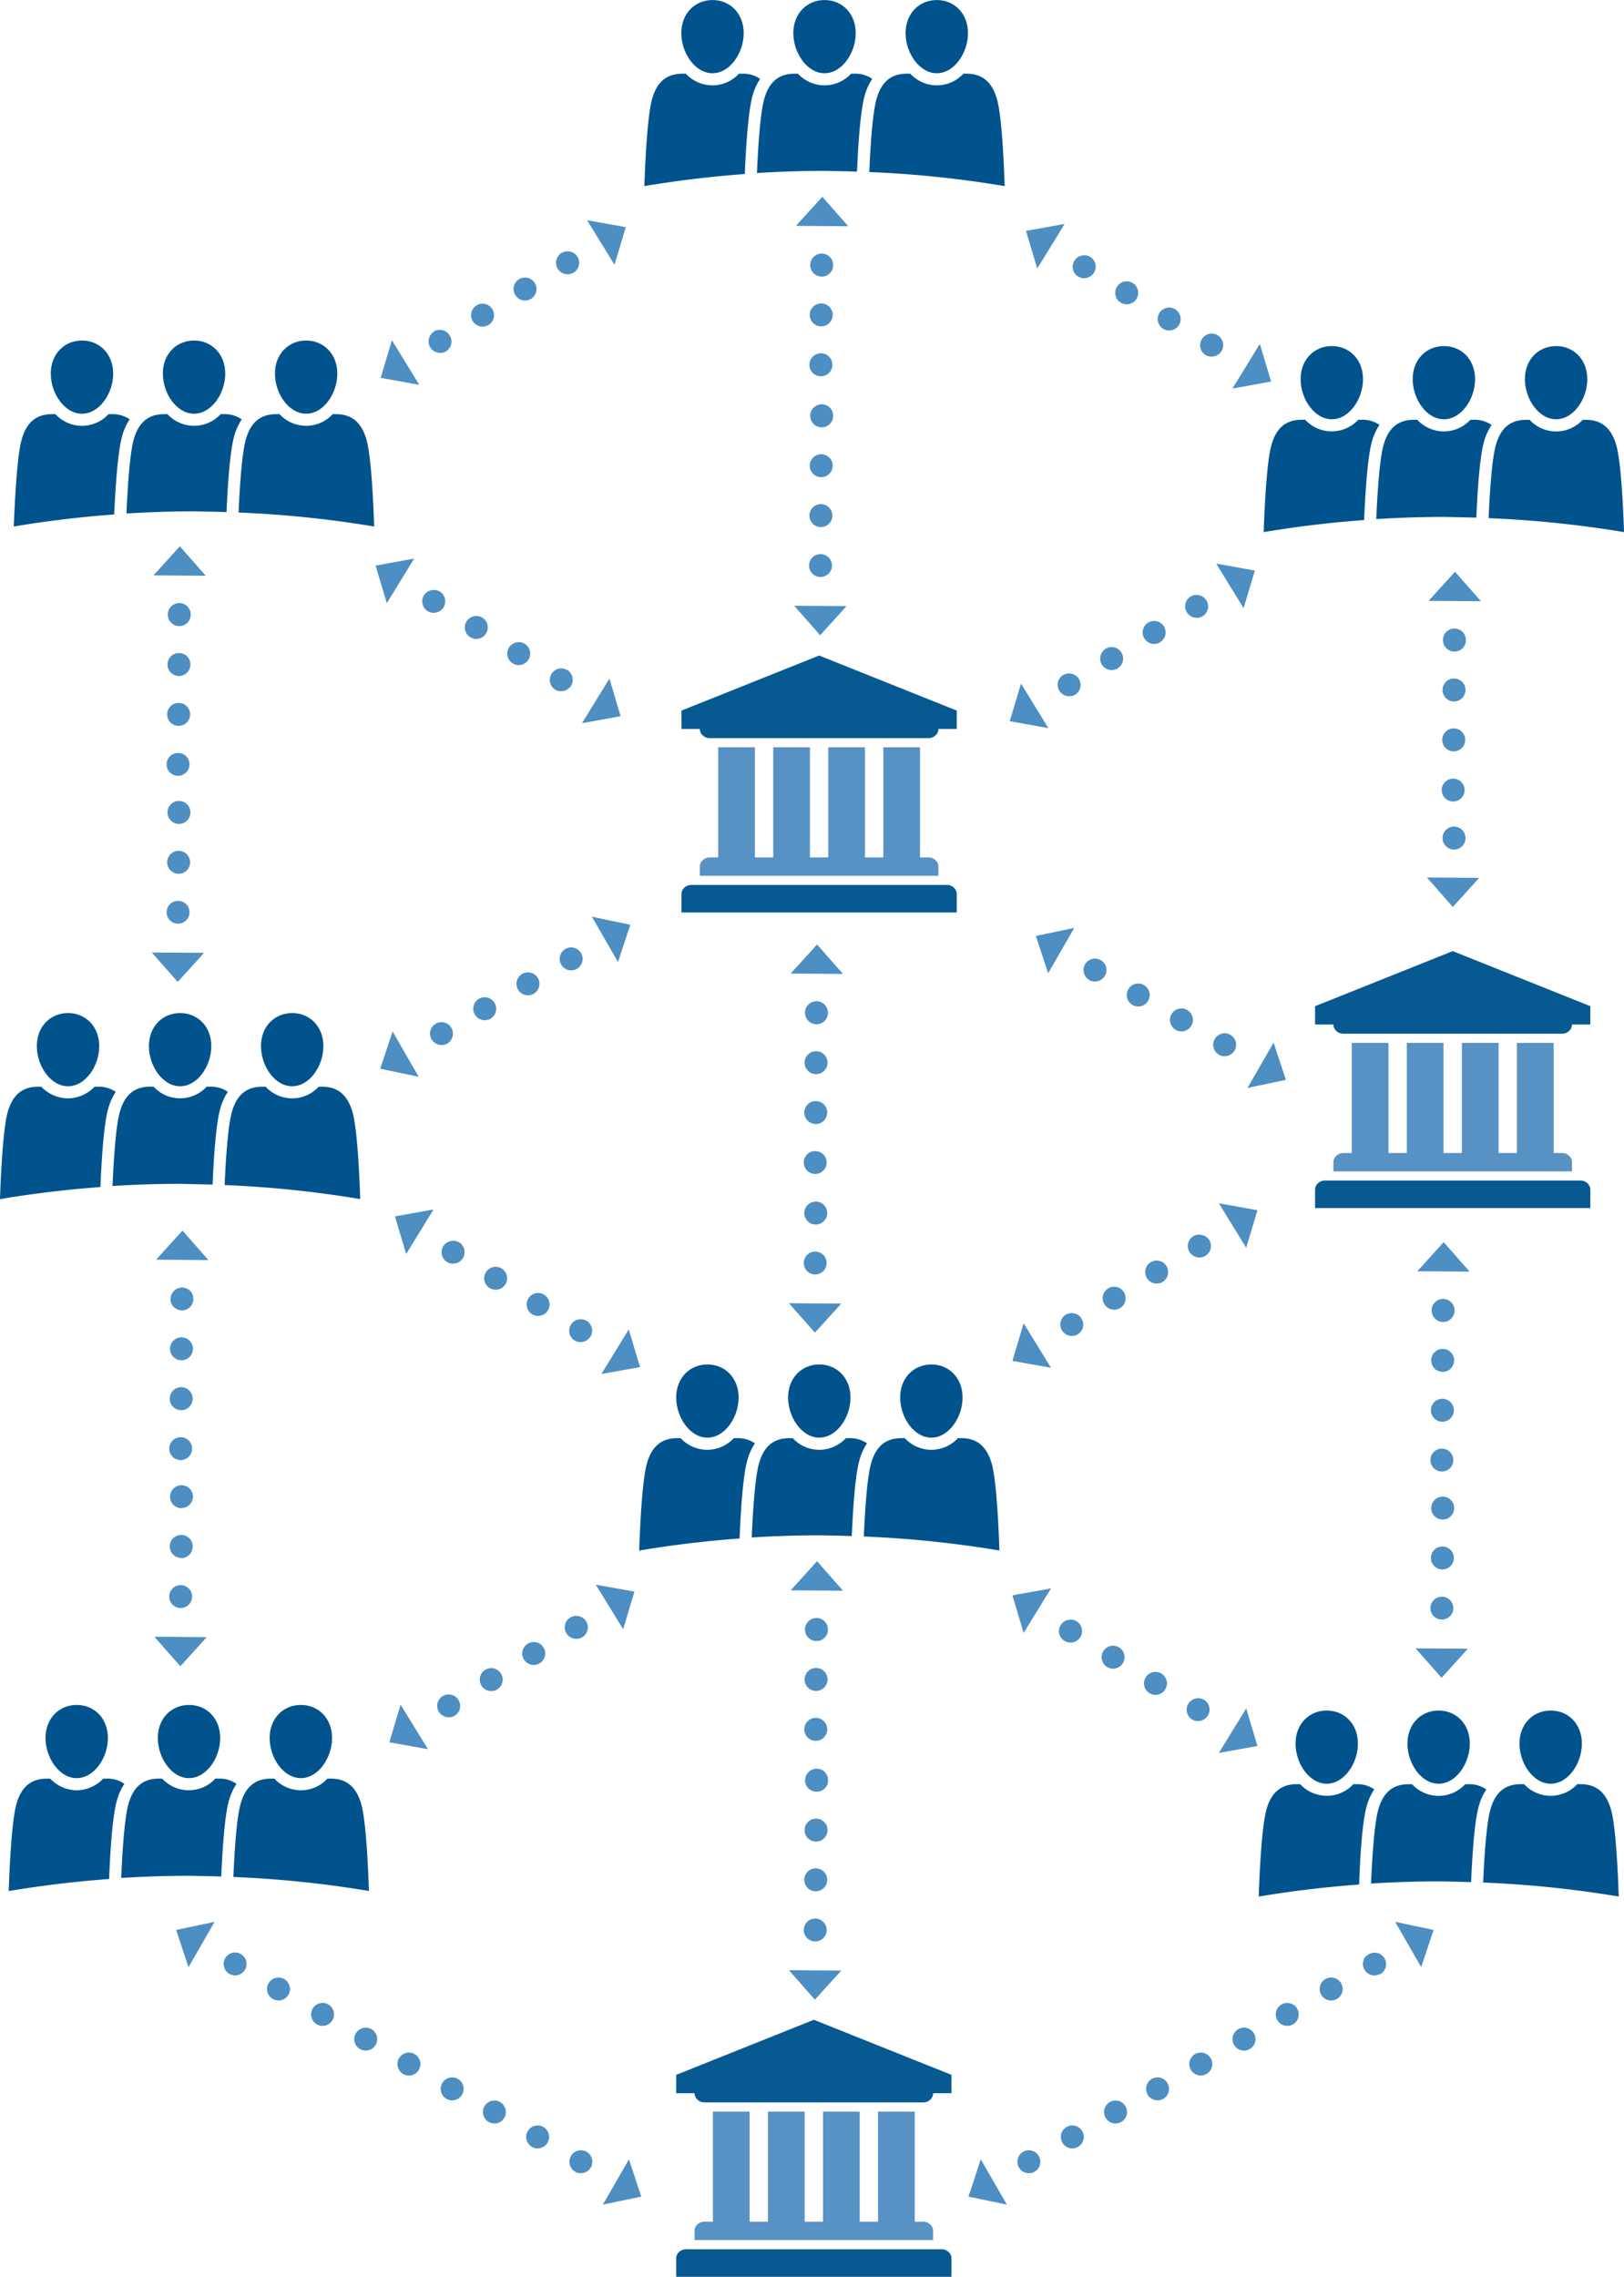 <svg id="Layer_1" data-name="Layer 1" xmlns="http://www.w3.org/2000/svg" viewBox="0 0 354 496.15"><defs><style>.cls-1{fill:#00538c;}.cls-2{fill:#4d8ec3;}.cls-3{fill:#075992;}.cls-4{fill:#5892c5;}</style></defs><title>future</title><g id="members"><path class="cls-1" d="M307,400.82c0,4.32-3,8.74-6.8,8.74s-6.8-4.42-6.8-8.74,3-7.21,6.8-7.21S307,396.5,307,400.82Z" transform="translate(-11 -20.88)"/><path class="cls-1" d="M331.39,400.82c0,4.32-3,8.74-6.8,8.74s-6.8-4.42-6.8-8.74,3-7.21,6.8-7.21S331.39,396.5,331.39,400.82Z" transform="translate(-11 -20.88)"/><path class="cls-1" d="M355.82,400.82c0,4.32-3,8.74-6.8,8.74s-6.8-4.42-6.8-8.74,3-7.21,6.8-7.21S355.82,396.5,355.82,400.82Z" transform="translate(-11 -20.88)"/><path class="cls-1" d="M308.87,414.61a12.52,12.52,0,0,1,1.69-3.82,6.44,6.44,0,0,0-3.87-1.13H306a7.88,7.88,0,0,1-11.58,0h-.74c-3.69,0-5.68,2.07-6.65,5.64s-1.46,13.08-1.65,18.85q10.79-1.81,21.89-2.63C307.46,425.7,307.93,418,308.87,414.61Z" transform="translate(-11 -20.88)"/><path class="cls-1" d="M331.67,431c.25-5.74.72-13.06,1.63-16.38a12.57,12.57,0,0,1,1.69-3.82,6.44,6.44,0,0,0-3.87-1.13h-.74a7.88,7.88,0,0,1-11.58,0h-.74c-3.69,0-5.68,2.07-6.65,5.64-.85,3.14-1.31,10.4-1.55,16,4.87-.3,9.78-.47,14.73-.47C327,430.88,329.32,430.93,331.67,431Z" transform="translate(-11 -20.88)"/><path class="cls-1" d="M362.2,415.3c-1-3.57-3-5.64-6.65-5.64h-.74a7.88,7.88,0,0,1-11.58,0h-.74c-3.7,0-5.68,2.07-6.65,5.64-.84,3.09-1.3,10.18-1.54,15.79a237.32,237.32,0,0,1,29.55,3.05C363.66,428.38,363.2,419,362.2,415.3Z" transform="translate(-11 -20.88)"/></g><g id="members-2" data-name="members"><path class="cls-1" d="M34.52,399.6c0,4.32-3,8.74-6.8,8.74s-6.8-4.42-6.8-8.74,3-7.21,6.8-7.21S34.52,395.28,34.52,399.6Z" transform="translate(-11 -20.88)"/><path class="cls-1" d="M59,399.6c0,4.32-3,8.74-6.8,8.74s-6.8-4.42-6.8-8.74,3-7.21,6.8-7.21S59,395.28,59,399.6Z" transform="translate(-11 -20.88)"/><path class="cls-1" d="M83.38,399.6c0,4.32-3,8.74-6.8,8.74s-6.8-4.42-6.8-8.74,3-7.21,6.8-7.21S83.38,395.28,83.38,399.6Z" transform="translate(-11 -20.88)"/><path class="cls-1" d="M36.43,413.4a12.52,12.52,0,0,1,1.69-3.82,6.44,6.44,0,0,0-3.87-1.13h-.74A8.2,8.2,0,0,1,27.73,411a8.2,8.2,0,0,1-5.79-2.54H21.2c-3.69,0-5.68,2.07-6.65,5.64s-1.46,13.08-1.65,18.85q10.79-1.81,21.89-2.63C35,424.49,35.5,416.82,36.43,413.4Z" transform="translate(-11 -20.88)"/><path class="cls-1" d="M59.23,429.78c.25-5.74.72-13.06,1.63-16.38a12.57,12.57,0,0,1,1.69-3.82,6.44,6.44,0,0,0-3.87-1.13h-.74a7.88,7.88,0,0,1-11.58,0h-.74c-3.69,0-5.68,2.07-6.65,5.64-.85,3.14-1.31,10.4-1.55,16,4.87-.3,9.78-.47,14.73-.47C54.52,429.66,56.88,429.71,59.23,429.78Z" transform="translate(-11 -20.88)"/><path class="cls-1" d="M89.77,414.09c-1-3.57-3-5.64-6.65-5.64h-.74a7.88,7.88,0,0,1-11.58,0h-.74c-3.7,0-5.68,2.07-6.65,5.64-.84,3.09-1.3,10.18-1.54,15.79a237.32,237.32,0,0,1,29.55,3.05C91.23,427.16,90.77,417.78,89.77,414.09Z" transform="translate(-11 -20.88)"/></g><polygon class="cls-2" points="137.06 289.69 131.09 299.4 139.51 297.89 137.06 289.69"/><polygon class="cls-2" points="88.54 273.25 94.51 263.54 86.09 265.06 88.54 273.25"/><path class="cls-2" d="M111.08,291.59a2.51,2.51,0,0,1,.82,3.44,2.5,2.5,0,0,1-1.56,1.13,2.26,2.26,0,0,1-.48.06,2,2,0,0,1-.49,0,2.07,2.07,0,0,1-.48-.13,2.6,2.6,0,0,1-.83-.51,2.24,2.24,0,0,1-.33-.37,2,2,0,0,1-.24-.42,2.21,2.21,0,0,1-.16-.45,2.51,2.51,0,0,1,.3-1.9,2.48,2.48,0,0,1,1.55-1.11,2.28,2.28,0,0,1,.48-.07,2.75,2.75,0,0,1,.49,0,3.37,3.37,0,0,1,.48.13,2.06,2.06,0,0,1,.44.21" transform="translate(-11 -20.88)"/><path class="cls-2" d="M121.17,300.73a2.5,2.5,0,1,1-.82-3.44,2.5,2.5,0,0,1,.82,3.44m9.26,5.7a2.5,2.5,0,1,1-.82-3.43,2.5,2.5,0,0,1,.82,3.43" transform="translate(-11 -20.88)"/><path class="cls-2" d="M138.87,308.68a3.24,3.24,0,0,1,.4.3,3.41,3.41,0,0,1,.32.37,2.36,2.36,0,0,1,.24.41,2.44,2.44,0,0,1,.17.47,2.5,2.5,0,0,1-.29,1.89,2.56,2.56,0,0,1-1.56,1.13,3.33,3.33,0,0,1-.49.06,2.3,2.3,0,0,1-.48,0,2.17,2.17,0,0,1-.47-.12,2.48,2.48,0,0,1-1.26-3.65,2.5,2.5,0,0,1,1.54-1.12,2.53,2.53,0,0,1,1.89.29" transform="translate(-11 -20.88)"/><g id="members-3" data-name="members"><path class="cls-1" d="M172,325.41c0,4.32-3,8.74-6.8,8.74s-6.8-4.42-6.8-8.74,3-7.21,6.8-7.21S172,321.09,172,325.41Z" transform="translate(-11 -20.88)"/><path class="cls-1" d="M196.39,325.41c0,4.32-3,8.74-6.8,8.74s-6.8-4.42-6.8-8.74,3-7.21,6.8-7.21S196.39,321.09,196.39,325.41Z" transform="translate(-11 -20.88)"/><path class="cls-1" d="M220.82,325.41c0,4.32-3,8.74-6.8,8.74s-6.8-4.42-6.8-8.74,3-7.21,6.8-7.21S220.82,321.09,220.82,325.41Z" transform="translate(-11 -20.88)"/><path class="cls-1" d="M173.87,339.21a12.52,12.52,0,0,1,1.69-3.82,6.44,6.44,0,0,0-3.87-1.13h-.74a7.88,7.88,0,0,1-11.58,0h-.74c-3.69,0-5.68,2.07-6.65,5.64s-1.46,13.08-1.65,18.85q10.79-1.81,21.89-2.63C172.45,350.3,172.93,342.63,173.87,339.21Z" transform="translate(-11 -20.88)"/><path class="cls-1" d="M196.67,355.59c.25-5.74.72-13.06,1.63-16.38a12.57,12.57,0,0,1,1.69-3.82,6.44,6.44,0,0,0-3.87-1.13h-.74a7.88,7.88,0,0,1-11.58,0h-.74c-3.69,0-5.68,2.07-6.65,5.64-.85,3.14-1.31,10.4-1.55,16,4.87-.3,9.78-.47,14.73-.47C192,355.47,194.32,355.52,196.67,355.59Z" transform="translate(-11 -20.88)"/><path class="cls-1" d="M227.2,339.9c-1-3.57-3-5.64-6.65-5.64h-.74a7.88,7.88,0,0,1-11.58,0h-.74c-3.7,0-5.68,2.07-6.65,5.64-.84,3.09-1.3,10.18-1.54,15.79a237.32,237.32,0,0,1,29.55,3.05C228.66,353,228.2,343.59,227.2,339.9Z" transform="translate(-11 -20.88)"/></g><polygon class="cls-2" points="271.65 372.27 265.69 381.97 274.1 380.46 271.65 372.27"/><polygon class="cls-2" points="223.13 355.82 229.1 346.12 220.69 347.63 223.13 355.82"/><path class="cls-2" d="M245.68,374.17a2.51,2.51,0,0,1,.82,3.44,2.51,2.51,0,0,1-1.56,1.12,2.22,2.22,0,0,1-.48.06,2.19,2.19,0,0,1-1-.15,2.58,2.58,0,0,1-.83-.51,2.27,2.27,0,0,1-.33-.37,2,2,0,0,1-.24-.42,2.21,2.21,0,0,1-.16-.45,2.51,2.51,0,0,1,.3-1.9,2.48,2.48,0,0,1,1.55-1.11,2.28,2.28,0,0,1,.48-.07,2.64,2.64,0,0,1,.49,0,3.4,3.4,0,0,1,.48.13,2,2,0,0,1,.44.21" transform="translate(-11 -20.88)"/><path class="cls-2" d="M255.76,383.3a2.5,2.5,0,1,1-.82-3.44,2.5,2.5,0,0,1,.82,3.44M265,389a2.5,2.5,0,1,1-.82-3.43A2.5,2.5,0,0,1,265,389" transform="translate(-11 -20.88)"/><path class="cls-2" d="M273.46,391.25a3.24,3.24,0,0,1,.4.31,3.47,3.47,0,0,1,.32.37,2.3,2.3,0,0,1,.24.41,2.45,2.45,0,0,1,.17.47,2.51,2.51,0,0,1-.29,1.89,2.56,2.56,0,0,1-1.56,1.13,3.19,3.19,0,0,1-.49.06,2.26,2.26,0,0,1-.48,0,2.19,2.19,0,0,1-.47-.12,2.48,2.48,0,0,1-1.26-3.65,2.49,2.49,0,0,1,1.54-1.12,2.53,2.53,0,0,1,1.89.29" transform="translate(-11 -20.88)"/><polygon class="cls-2" points="223.13 288.35 229.1 298.05 220.69 296.54 223.13 288.35"/><polygon class="cls-2" points="271.65 271.9 265.69 262.2 274.1 263.71 271.65 271.9"/><path class="cls-2" d="M271.11,290.25a2.51,2.51,0,0,0-.82,3.44,2.51,2.51,0,0,0,1.56,1.13,2.22,2.22,0,0,0,.48.06,2.19,2.19,0,0,0,1-.15,2.58,2.58,0,0,0,.83-.51,2.27,2.27,0,0,0,.33-.37,2,2,0,0,0,.24-.42,2.21,2.21,0,0,0,.16-.45,2.51,2.51,0,0,0-.3-1.9A2.48,2.48,0,0,0,273,290a2.28,2.28,0,0,0-.48-.07,2.64,2.64,0,0,0-.49,0,3.4,3.4,0,0,0-.48.13,2,2,0,0,0-.44.21" transform="translate(-11 -20.88)"/><path class="cls-2" d="M261,299.38a2.5,2.5,0,1,1,3.44.82,2.5,2.5,0,0,1-3.44-.82m-9.26,5.7a2.5,2.5,0,1,1,3.43.82,2.5,2.5,0,0,1-3.43-.82" transform="translate(-11 -20.88)"/><path class="cls-2" d="M243.33,307.33a3.24,3.24,0,0,0-.4.31,3.47,3.47,0,0,0-.32.37,2.3,2.3,0,0,0-.24.41,2.45,2.45,0,0,0-.17.47,2.51,2.51,0,0,0,.29,1.89,2.56,2.56,0,0,0,1.56,1.13,3.19,3.19,0,0,0,.49.06,2.26,2.26,0,0,0,.48,0,2.19,2.19,0,0,0,.47-.12,2.48,2.48,0,0,0,1.26-3.65,2.49,2.49,0,0,0-1.54-1.12,2.53,2.53,0,0,0-1.89.29" transform="translate(-11 -20.88)"/><polygon class="cls-2" points="87.32 371.46 93.29 381.16 84.87 379.65 87.32 371.46"/><polygon class="cls-2" points="135.84 355.01 129.87 345.31 138.29 346.82 135.84 355.01"/><path class="cls-2" d="M135.29,373.36a2.51,2.51,0,0,0-.82,3.44,2.51,2.51,0,0,0,1.56,1.12,2.18,2.18,0,0,0,.48.06,2.19,2.19,0,0,0,1-.15,2.6,2.6,0,0,0,.83-.51,2.32,2.32,0,0,0,.33-.37,2,2,0,0,0,.24-.42,2.21,2.21,0,0,0,.16-.45,2.51,2.51,0,0,0-.3-1.9,2.48,2.48,0,0,0-1.55-1.11,2.31,2.31,0,0,0-.48-.07,2.64,2.64,0,0,0-.49,0,3.4,3.4,0,0,0-.48.13,2,2,0,0,0-.44.21" transform="translate(-11 -20.88)"/><path class="cls-2" d="M125.21,382.49a2.5,2.5,0,1,1,3.44.82,2.51,2.51,0,0,1-3.44-.82m-9.26,5.7a2.5,2.5,0,1,1,3.43.82,2.5,2.5,0,0,1-3.43-.82" transform="translate(-11 -20.88)"/><path class="cls-2" d="M107.51,390.44a3.18,3.18,0,0,0-.4.31,3.47,3.47,0,0,0-.32.37,2.28,2.28,0,0,0-.24.41,2.44,2.44,0,0,0-.17.47,2.51,2.51,0,0,0,.29,1.89,2.56,2.56,0,0,0,1.56,1.12,3.19,3.19,0,0,0,.49.06,2.26,2.26,0,0,0,.48,0,2.23,2.23,0,0,0,.47-.12,2.48,2.48,0,0,0,1.26-3.65,2.49,2.49,0,0,0-1.54-1.12,2.53,2.53,0,0,0-1.89.29" transform="translate(-11 -20.88)"/><polygon class="cls-2" points="183.75 212.22 172.36 212.14 178.1 205.81 183.75 212.22"/><path class="cls-2" d="M186.48,241.55a2.51,2.51,0,0,0,2.48,2.52,2.51,2.51,0,0,0,1.78-.72,2.83,2.83,0,0,0,.54-.79,2.12,2.12,0,0,0,.14-.47,2.61,2.61,0,0,0,0-1,2.31,2.31,0,0,0-.13-.48,2,2,0,0,0-.23-.43,2.18,2.18,0,0,0-.3-.38,2.5,2.5,0,0,0-1.77-.75,2.48,2.48,0,0,0-1.76.72,2.33,2.33,0,0,0-.32.37,2.68,2.68,0,0,0-.24.42,3.34,3.34,0,0,0-.14.47,2,2,0,0,0-.05.49" transform="translate(-11 -20.88)"/><path class="cls-2" d="M188.88,254.94a2.5,2.5,0,1,1,2.51-2.48,2.51,2.51,0,0,1-2.51,2.48m-.08,10.87a2.5,2.5,0,1,1,2.52-2.48,2.5,2.5,0,0,1-2.52,2.48" transform="translate(-11 -20.88)"/><path class="cls-2" d="M186.24,274.16a3.18,3.18,0,0,0,0,.5,3.51,3.51,0,0,0,.15.46,2.33,2.33,0,0,0,.22.43,2.43,2.43,0,0,0,.31.39,2.5,2.5,0,0,0,1.75.75,2.56,2.56,0,0,0,1.78-.72,3.23,3.23,0,0,0,.32-.38,2.3,2.3,0,0,0,.23-.42,2.25,2.25,0,0,0,.14-.46,2.48,2.48,0,0,0-2.43-3,2.49,2.49,0,0,0-1.76.71,2.53,2.53,0,0,0-.75,1.76" transform="translate(-11 -20.88)"/><polygon class="cls-2" points="171.98 283.98 183.38 284.06 177.63 290.39 171.98 283.98"/><path class="cls-2" d="M188.8,287.71a2.5,2.5,0,1,1,2.52-2.48,2.5,2.5,0,0,1-2.52,2.48" transform="translate(-11 -20.88)"/><path class="cls-2" d="M186.24,296.06a3.18,3.18,0,0,0,0,.5,3.51,3.51,0,0,0,.15.46,2.33,2.33,0,0,0,.22.43,2.43,2.43,0,0,0,.31.39,2.5,2.5,0,0,0,1.75.75,2.56,2.56,0,0,0,1.78-.72,3.23,3.23,0,0,0,.32-.38,2.3,2.3,0,0,0,.23-.42,2.25,2.25,0,0,0,.14-.46,2.48,2.48,0,0,0-2.43-3,2.49,2.49,0,0,0-1.76.71,2.53,2.53,0,0,0-.75,1.76" transform="translate(-11 -20.88)"/><polygon class="cls-2" points="171.98 429.32 183.38 429.4 177.63 435.73 171.98 429.32"/><path class="cls-2" d="M186.48,408.78A2.51,2.51,0,0,0,189,411.3a2.51,2.51,0,0,0,1.78-.72,2.83,2.83,0,0,0,.54-.79,2.12,2.12,0,0,0,.14-.47,2.61,2.61,0,0,0,0-1,2.31,2.31,0,0,0-.13-.48,2,2,0,0,0-.23-.43,2.18,2.18,0,0,0-.3-.38,2.5,2.5,0,0,0-1.77-.75,2.48,2.48,0,0,0-1.76.72,2.33,2.33,0,0,0-.32.37,2.68,2.68,0,0,0-.24.42,3.34,3.34,0,0,0-.14.47,2,2,0,0,0-.05.49" transform="translate(-11 -20.88)"/><path class="cls-2" d="M188.88,422.17a2.5,2.5,0,1,1,2.51-2.48,2.51,2.51,0,0,1-2.51,2.48M188.8,433a2.5,2.5,0,1,1,2.52-2.48A2.5,2.5,0,0,1,188.8,433" transform="translate(-11 -20.88)"/><path class="cls-2" d="M186.24,441.4a3.18,3.18,0,0,0,0,.5,3.52,3.52,0,0,0,.15.46,2.33,2.33,0,0,0,.22.43,2.43,2.43,0,0,0,.31.39,2.5,2.5,0,0,0,1.75.75,2.56,2.56,0,0,0,1.78-.72,3.23,3.23,0,0,0,.32-.38,2.3,2.3,0,0,0,.23-.42,2.25,2.25,0,0,0,.14-.46,2.48,2.48,0,0,0-2.43-3,2.49,2.49,0,0,0-1.76.71,2.53,2.53,0,0,0-.75,1.76" transform="translate(-11 -20.88)"/><polygon class="cls-2" points="183.75 346.62 172.36 346.54 178.1 340.2 183.75 346.62"/><path class="cls-2" d="M186.48,375.95a2.51,2.51,0,0,0,2.48,2.52,2.51,2.51,0,0,0,1.78-.72,2.83,2.83,0,0,0,.54-.79,2.12,2.12,0,0,0,.14-.47,2.61,2.61,0,0,0,0-1,2.31,2.31,0,0,0-.13-.48,2,2,0,0,0-.23-.43,2.18,2.18,0,0,0-.3-.38,2.5,2.5,0,0,0-1.77-.75,2.48,2.48,0,0,0-1.76.72,2.33,2.33,0,0,0-.32.37,2.68,2.68,0,0,0-.24.42,3.34,3.34,0,0,0-.14.47,2,2,0,0,0-.05.49" transform="translate(-11 -20.88)"/><path class="cls-2" d="M188.88,389.34a2.5,2.5,0,1,1,2.51-2.48,2.51,2.51,0,0,1-2.51,2.48m-.08,10.87a2.5,2.5,0,1,1,2.52-2.48,2.5,2.5,0,0,1-2.52,2.48" transform="translate(-11 -20.88)"/><path class="cls-3" d="M188.4,461l30,12v4h-4a1.86,1.86,0,0,1-.64,1.41,2.16,2.16,0,0,1-1.52.59H164.56a2.16,2.16,0,0,1-1.52-.59,1.86,1.86,0,0,1-.64-1.41h-4v-4Z" transform="translate(-11 -20.88)"/><path class="cls-4" d="M166.4,481h8v24h4V481h8v24h4V481h8v24h4V481h8v24h1.84a2.15,2.15,0,0,1,1.52.59,1.86,1.86,0,0,1,.64,1.41v2h-52v-2a1.86,1.86,0,0,1,.64-1.41,2.16,2.16,0,0,1,1.52-.59h1.84V481Z" transform="translate(-11 -20.88)"/><path class="cls-3" d="M216.24,511a2.15,2.15,0,0,1,1.52.59,1.86,1.86,0,0,1,.64,1.41v4h-60v-4a1.86,1.86,0,0,1,.64-1.41,2.16,2.16,0,0,1,1.52-.59Z" transform="translate(-11 -20.88)"/><path class="cls-3" d="M327.66,228.13l30,12v4h-4a1.86,1.86,0,0,1-.64,1.41,2.16,2.16,0,0,1-1.52.59H303.82a2.16,2.16,0,0,1-1.52-.59,1.86,1.86,0,0,1-.64-1.41h-4v-4Z" transform="translate(-11 -20.88)"/><path class="cls-4" d="M305.66,248.13h8v24h4v-24h8v24h4v-24h8v24h4v-24h8v24h1.84a2.15,2.15,0,0,1,1.52.59,1.86,1.86,0,0,1,.64,1.41v2h-52v-2a1.86,1.86,0,0,1,.64-1.41,2.16,2.16,0,0,1,1.52-.59h1.84v-24Z" transform="translate(-11 -20.88)"/><path class="cls-3" d="M355.5,278.12a2.15,2.15,0,0,1,1.52.59,1.86,1.86,0,0,1,.64,1.41v4h-60v-4a1.86,1.86,0,0,1,.64-1.41,2.16,2.16,0,0,1,1.52-.59Z" transform="translate(-11 -20.88)"/><polygon class="cls-2" points="45.42 274.57 34.03 274.49 39.77 268.15 45.42 274.57"/><path class="cls-2" d="M48.15,303.9a2.51,2.51,0,0,0,2.48,2.52,2.51,2.51,0,0,0,1.78-.72,2.83,2.83,0,0,0,.54-.79,2.12,2.12,0,0,0,.14-.47,2.61,2.61,0,0,0,0-1A2.31,2.31,0,0,0,53,303a2,2,0,0,0-.23-.43,2.18,2.18,0,0,0-.3-.38,2.5,2.5,0,0,0-1.77-.75,2.48,2.48,0,0,0-1.76.72,2.33,2.33,0,0,0-.32.37,2.68,2.68,0,0,0-.24.42,3.34,3.34,0,0,0-.14.47,2,2,0,0,0-.05.49" transform="translate(-11 -20.88)"/><path class="cls-2" d="M50.55,317.29a2.5,2.5,0,1,1,2.51-2.48,2.51,2.51,0,0,1-2.51,2.48m-.08,10.87A2.5,2.5,0,1,1,53,325.69a2.5,2.5,0,0,1-2.52,2.48" transform="translate(-11 -20.88)"/><path class="cls-2" d="M47.92,336.51a3.18,3.18,0,0,0,0,.5,3.52,3.52,0,0,0,.15.46,2.33,2.33,0,0,0,.22.43,2.43,2.43,0,0,0,.31.39,2.5,2.5,0,0,0,1.75.75,2.56,2.56,0,0,0,1.78-.72,3.23,3.23,0,0,0,.32-.38,2.3,2.3,0,0,0,.23-.42,2.25,2.25,0,0,0,.14-.46,2.48,2.48,0,0,0-2.43-3,2.49,2.49,0,0,0-1.76.71,2.53,2.53,0,0,0-.75,1.76" transform="translate(-11 -20.88)"/><polygon class="cls-2" points="33.66 356.66 45.05 356.75 39.31 363.08 33.66 356.66"/><path class="cls-2" d="M50.55,349.52A2.5,2.5,0,1,1,53.07,347a2.51,2.51,0,0,1-2.51,2.48m-.08,10.87A2.5,2.5,0,1,1,53,357.92a2.5,2.5,0,0,1-2.52,2.48" transform="translate(-11 -20.88)"/><path class="cls-2" d="M47.92,368.74a3.18,3.18,0,0,0,0,.5,3.52,3.52,0,0,0,.15.46,2.33,2.33,0,0,0,.22.43,2.43,2.43,0,0,0,.31.39,2.5,2.5,0,0,0,1.75.75,2.56,2.56,0,0,0,1.78-.72,3.23,3.23,0,0,0,.32-.38,2.3,2.3,0,0,0,.23-.42,2.25,2.25,0,0,0,.14-.46,2.48,2.48,0,0,0-2.43-3,2.49,2.49,0,0,0-1.76.71,2.53,2.53,0,0,0-.75,1.76" transform="translate(-11 -20.88)"/><polygon class="cls-2" points="320.34 277.09 308.95 277.01 314.69 270.67 320.34 277.09"/><path class="cls-2" d="M323.07,306.42a2.51,2.51,0,0,0,2.48,2.52,2.51,2.51,0,0,0,1.78-.72,2.83,2.83,0,0,0,.54-.79,2.12,2.12,0,0,0,.14-.47,2.61,2.61,0,0,0,0-1,2.31,2.31,0,0,0-.13-.48,2,2,0,0,0-.23-.43,2.18,2.18,0,0,0-.3-.38,2.5,2.5,0,0,0-1.77-.75,2.48,2.48,0,0,0-1.76.72,2.33,2.33,0,0,0-.32.37,2.69,2.69,0,0,0-.24.42,3.34,3.34,0,0,0-.14.47,2,2,0,0,0-.05.49" transform="translate(-11 -20.88)"/><path class="cls-2" d="M325.47,319.81a2.5,2.5,0,1,1,2.51-2.48,2.51,2.51,0,0,1-2.51,2.48m-.08,10.87a2.5,2.5,0,1,1,2.52-2.48,2.5,2.5,0,0,1-2.52,2.48" transform="translate(-11 -20.88)"/><path class="cls-2" d="M322.84,339a3.18,3.18,0,0,0,0,.5,3.51,3.51,0,0,0,.15.46,2.33,2.33,0,0,0,.22.43,2.43,2.43,0,0,0,.31.39,2.5,2.5,0,0,0,1.75.75,2.56,2.56,0,0,0,1.78-.72,3.23,3.23,0,0,0,.32-.38,2.3,2.3,0,0,0,.23-.42,2.25,2.25,0,0,0,.14-.46,2.48,2.48,0,0,0-2.43-3,2.49,2.49,0,0,0-1.76.71,2.53,2.53,0,0,0-.75,1.76" transform="translate(-11 -20.88)"/><polygon class="cls-2" points="308.57 359.18 319.97 359.26 314.23 365.6 308.57 359.18"/><path class="cls-2" d="M325.47,352a2.5,2.5,0,1,1,2.51-2.48,2.51,2.51,0,0,1-2.51,2.48m-.08,10.87a2.5,2.5,0,1,1,2.52-2.48,2.5,2.5,0,0,1-2.52,2.48" transform="translate(-11 -20.88)"/><path class="cls-2" d="M322.84,371.26a3.18,3.18,0,0,0,0,.5,3.51,3.51,0,0,0,.15.46,2.33,2.33,0,0,0,.22.43,2.43,2.43,0,0,0,.31.39,2.5,2.5,0,0,0,1.75.75,2.56,2.56,0,0,0,1.78-.72,3.23,3.23,0,0,0,.32-.38,2.3,2.3,0,0,0,.23-.42,2.25,2.25,0,0,0,.14-.46,2.48,2.48,0,0,0-2.43-3,2.49,2.49,0,0,0-1.76.71,2.53,2.53,0,0,0-.75,1.76" transform="translate(-11 -20.88)"/><path class="cls-2" d="M80.06,462a2.51,2.51,0,0,0,3.41-.92,2.51,2.51,0,0,0,.25-1.9,2.15,2.15,0,0,0-.17-.45,2.12,2.12,0,0,0-.25-.42,2.17,2.17,0,0,0-.34-.36,2.59,2.59,0,0,0-.84-.49,2.33,2.33,0,0,0-.48-.12,2,2,0,0,0-.49,0,2.17,2.17,0,0,0-.48.07,2.51,2.51,0,0,0-1.52,1.17,2.48,2.48,0,0,0-.24,1.89,2.29,2.29,0,0,0,.17.46,2.64,2.64,0,0,0,.25.42,3.52,3.52,0,0,0,.34.36,2,2,0,0,0,.4.29" transform="translate(-11 -20.88)"/><path class="cls-2" d="M92.89,466.46a2.5,2.5,0,1,1-.92-3.41,2.5,2.5,0,0,1,.92,3.41m9.42,5.43a2.5,2.5,0,1,1-.92-3.41,2.5,2.5,0,0,1,.92,3.41" transform="translate(-11 -20.88)"/><path class="cls-2" d="M108.32,478.23a3.14,3.14,0,0,0,.46.21,3.64,3.64,0,0,0,.47.1,2.36,2.36,0,0,0,.48,0,2.48,2.48,0,0,0,2-1.24,2.56,2.56,0,0,0,.25-1.9,3.29,3.29,0,0,0-.18-.46,2.43,2.43,0,0,0-.59-.76,2.48,2.48,0,0,0-3.81.63,2.49,2.49,0,0,0-.25,1.89,2.52,2.52,0,0,0,1.16,1.52" transform="translate(-11 -20.88)"/><polygon class="cls-2" points="131.41 480.4 137.1 470.53 139.78 478.65 131.41 480.4"/><path class="cls-2" d="M120.94,482.34a2.5,2.5,0,1,1-.92-3.41,2.51,2.51,0,0,1,.92,3.41m9.42,5.43a2.5,2.5,0,1,1-.92-3.41,2.5,2.5,0,0,1,.92,3.41" transform="translate(-11 -20.88)"/><path class="cls-2" d="M136.36,494.11a3.1,3.1,0,0,0,.46.21,3.45,3.45,0,0,0,.48.1,2.32,2.32,0,0,0,.48,0,2.48,2.48,0,0,0,2-1.24,2.55,2.55,0,0,0,.25-1.9,3.24,3.24,0,0,0-.18-.46,2.35,2.35,0,0,0-.25-.41,2.2,2.2,0,0,0-.33-.35,2.48,2.48,0,0,0-3.81.63,2.49,2.49,0,0,0-.25,1.89,2.52,2.52,0,0,0,1.16,1.52" transform="translate(-11 -20.88)"/><polygon class="cls-2" points="46.77 418.78 41.09 428.66 38.4 420.54 46.77 418.78"/><path class="cls-2" d="M61,451a2.51,2.51,0,0,0,3.41-.92,2.51,2.51,0,0,0,.25-1.9,2.37,2.37,0,0,0-.77-1.22,2.6,2.6,0,0,0-.84-.49,2.32,2.32,0,0,0-.48-.12,2,2,0,0,0-.49,0,2.21,2.21,0,0,0-.48.07,2.5,2.5,0,0,0-1.52,1.17,2.48,2.48,0,0,0-.24,1.89,2.28,2.28,0,0,0,.17.46,2.69,2.69,0,0,0,.25.42,3.52,3.52,0,0,0,.34.36,2,2,0,0,0,.4.29" transform="translate(-11 -20.88)"/><path class="cls-2" d="M73.88,455.54a2.5,2.5,0,1,1-.92-3.41,2.51,2.51,0,0,1,.92,3.41" transform="translate(-11 -20.88)"/><path class="cls-2" d="M292.84,462a2.51,2.51,0,0,1-3.41-.92,2.51,2.51,0,0,1-.25-1.9,2.36,2.36,0,0,1,.77-1.22,2.59,2.59,0,0,1,.85-.49,2.33,2.33,0,0,1,.48-.12,2,2,0,0,1,.49,0,2.17,2.17,0,0,1,.47.07,2.5,2.5,0,0,1,1.52,1.17,2.48,2.48,0,0,1,.24,1.89,2.33,2.33,0,0,1-.17.46,2.68,2.68,0,0,1-.25.42,3.52,3.52,0,0,1-.34.36,2,2,0,0,1-.4.29" transform="translate(-11 -20.88)"/><path class="cls-2" d="M280,466.46a2.5,2.5,0,1,1,3.41.92,2.5,2.5,0,0,1-3.41-.92m-9.42,5.43a2.5,2.5,0,1,1,3.41.92,2.5,2.5,0,0,1-3.41-.92" transform="translate(-11 -20.88)"/><path class="cls-2" d="M264.57,478.23a3.13,3.13,0,0,1-.46.21,3.66,3.66,0,0,1-.47.1,2.37,2.37,0,0,1-.48,0,2.48,2.48,0,0,1-2-1.24,2.56,2.56,0,0,1-.25-1.9,3.29,3.29,0,0,1,.18-.46,2.46,2.46,0,0,1,.59-.76,2.48,2.48,0,0,1,3.81.63,2.49,2.49,0,0,1,.25,1.89,2.53,2.53,0,0,1-1.16,1.52" transform="translate(-11 -20.88)"/><polygon class="cls-2" points="219.48 480.4 213.79 470.53 211.11 478.65 219.48 480.4"/><path class="cls-2" d="M252,482.34a2.5,2.5,0,1,1,3.41.92,2.5,2.5,0,0,1-3.41-.92m-9.42,5.43a2.5,2.5,0,1,1,3.41.92,2.5,2.5,0,0,1-3.41-.92" transform="translate(-11 -20.88)"/><path class="cls-2" d="M236.53,494.11a3.1,3.1,0,0,1-.46.21,3.47,3.47,0,0,1-.48.1,2.32,2.32,0,0,1-.48,0,2.48,2.48,0,0,1-2-1.24,2.55,2.55,0,0,1-.25-1.9,3.25,3.25,0,0,1,.18-.46,2.35,2.35,0,0,1,.25-.41,2.2,2.2,0,0,1,.33-.35,2.48,2.48,0,0,1,3.81.63,2.49,2.49,0,0,1,.25,1.89,2.53,2.53,0,0,1-1.16,1.52" transform="translate(-11 -20.88)"/><polygon class="cls-2" points="304.12 418.78 309.8 428.66 312.49 420.54 304.12 418.78"/><path class="cls-2" d="M311.84,451a2.51,2.51,0,0,1-3.41-.92,2.51,2.51,0,0,1-.25-1.9,2.83,2.83,0,0,1,.42-.87A2.2,2.2,0,0,1,309,447a2.59,2.59,0,0,1,.85-.49,2.33,2.33,0,0,1,.48-.12,2,2,0,0,1,.49,0,2.2,2.2,0,0,1,.47.07,2.5,2.5,0,0,1,1.52,1.17,2.48,2.48,0,0,1,.24,1.89,2.28,2.28,0,0,1-.17.46,2.74,2.74,0,0,1-.25.42,3.52,3.52,0,0,1-.34.36,2.08,2.08,0,0,1-.4.29" transform="translate(-11 -20.88)"/><path class="cls-2" d="M299,455.54a2.5,2.5,0,1,1,3.41.92,2.5,2.5,0,0,1-3.41-.92" transform="translate(-11 -20.88)"/><polygon class="cls-2" points="234.17 202.19 228.48 212.07 225.8 203.95 234.17 202.19"/><path class="cls-2" d="M248.44,234.43a2.51,2.51,0,0,0,3.41-.92,2.51,2.51,0,0,0,.25-1.9,2.17,2.17,0,0,0-.17-.45,2.14,2.14,0,0,0-.25-.42,2.19,2.19,0,0,0-.34-.36,2.59,2.59,0,0,0-.85-.49,2.35,2.35,0,0,0-.48-.12,2,2,0,0,0-.49,0,2.16,2.16,0,0,0-.48.07,2.51,2.51,0,0,0-1.52,1.17,2.48,2.48,0,0,0-.24,1.89,2.28,2.28,0,0,0,.17.46,2.66,2.66,0,0,0,.25.42,3.46,3.46,0,0,0,.34.36,2.06,2.06,0,0,0,.4.29" transform="translate(-11 -20.88)"/><path class="cls-2" d="M261.28,238.94a2.5,2.5,0,1,1-.92-3.41,2.5,2.5,0,0,1,.92,3.41m9.42,5.43a2.5,2.5,0,1,1-.92-3.41,2.5,2.5,0,0,1,.92,3.41" transform="translate(-11 -20.88)"/><path class="cls-2" d="M276.7,250.71a3.1,3.1,0,0,0,.46.21,3.55,3.55,0,0,0,.47.1,2.32,2.32,0,0,0,.48,0,2.46,2.46,0,0,0,.49-.08,2.5,2.5,0,0,0,1.52-1.16,2.55,2.55,0,0,0,.25-1.9,3.39,3.39,0,0,0-.18-.46,2.35,2.35,0,0,0-.26-.41,2.28,2.28,0,0,0-.33-.35,2.48,2.48,0,0,0-3.81.63,2.49,2.49,0,0,0-.25,1.89,2.52,2.52,0,0,0,1.16,1.52" transform="translate(-11 -20.88)"/><polygon class="cls-2" points="271.93 237.06 277.62 227.19 280.3 235.31 271.93 237.06"/><polygon class="cls-2" points="129.03 199.76 134.71 209.63 137.4 201.51 129.03 199.76"/><path class="cls-2" d="M136.75,232a2.51,2.51,0,0,1-3.41-.92,2.51,2.51,0,0,1-.25-1.9,2.17,2.17,0,0,1,.17-.45,2.14,2.14,0,0,1,.25-.42,2.19,2.19,0,0,1,.34-.36,2.59,2.59,0,0,1,.85-.49,2.35,2.35,0,0,1,.48-.12,2,2,0,0,1,.49,0,2.16,2.16,0,0,1,.48.07,2.51,2.51,0,0,1,1.52,1.17,2.48,2.48,0,0,1,.24,1.89,2.28,2.28,0,0,1-.17.46,2.66,2.66,0,0,1-.25.42,3.46,3.46,0,0,1-.34.36,2,2,0,0,1-.4.29" transform="translate(-11 -20.88)"/><path class="cls-2" d="M123.92,236.51a2.5,2.5,0,1,1,3.41.92,2.5,2.5,0,0,1-3.41-.92m-9.42,5.43a2.5,2.5,0,1,1,3.41.92,2.5,2.5,0,0,1-3.41-.92" transform="translate(-11 -20.88)"/><path class="cls-2" d="M108.49,248.28a3.1,3.1,0,0,1-.46.21,3.55,3.55,0,0,1-.47.1,2.32,2.32,0,0,1-.48,0,2.46,2.46,0,0,1-.49-.08,2.5,2.5,0,0,1-1.52-1.16,2.55,2.55,0,0,1-.25-1.9A3.39,3.39,0,0,1,105,245a2.35,2.35,0,0,1,.26-.41,2.28,2.28,0,0,1,.33-.35,2.48,2.48,0,0,1,3.81.63,2.49,2.49,0,0,1,.25,1.89,2.53,2.53,0,0,1-1.16,1.52" transform="translate(-11 -20.88)"/><polygon class="cls-2" points="91.26 234.63 85.58 224.76 82.89 232.88 91.26 234.63"/><g id="members-4" data-name="members"><path class="cls-1" d="M308.11,103.5c0,4.32-3,8.74-6.8,8.74s-6.8-4.42-6.8-8.74,3-7.21,6.8-7.21S308.11,99.18,308.11,103.5Z" transform="translate(-11 -20.88)"/><path class="cls-1" d="M332.54,103.5c0,4.32-3,8.74-6.8,8.74s-6.8-4.42-6.8-8.74,3-7.21,6.8-7.21S332.54,99.18,332.54,103.5Z" transform="translate(-11 -20.88)"/><path class="cls-1" d="M357,103.5c0,4.32-3,8.74-6.8,8.74s-6.8-4.42-6.8-8.74,3-7.21,6.8-7.21S357,99.18,357,103.5Z" transform="translate(-11 -20.88)"/><path class="cls-1" d="M310,117.29a12.52,12.52,0,0,1,1.69-3.82,6.44,6.44,0,0,0-3.87-1.13h-.74a7.88,7.88,0,0,1-11.58,0h-.74c-3.69,0-5.68,2.07-6.65,5.64s-1.46,13.08-1.65,18.85q10.79-1.81,21.89-2.63C308.6,128.39,309.08,120.72,310,117.29Z" transform="translate(-11 -20.88)"/><path class="cls-1" d="M332.81,133.68c.25-5.74.72-13.06,1.63-16.38a12.57,12.57,0,0,1,1.69-3.82,6.44,6.44,0,0,0-3.87-1.13h-.74a7.88,7.88,0,0,1-11.58,0h-.74c-3.69,0-5.68,2.07-6.65,5.64-.85,3.14-1.31,10.4-1.55,16,4.87-.3,9.78-.47,14.73-.47C328.11,133.56,330.46,133.61,332.81,133.68Z" transform="translate(-11 -20.88)"/><path class="cls-1" d="M363.35,118c-1-3.57-3-5.64-6.65-5.64H356a7.88,7.88,0,0,1-11.58,0h-.74c-3.7,0-5.68,2.07-6.65,5.64-.84,3.09-1.3,10.18-1.54,15.79A237.31,237.31,0,0,1,365,136.83C364.81,131.06,364.35,121.68,363.35,118Z" transform="translate(-11 -20.88)"/></g><g id="members-5" data-name="members"><path class="cls-1" d="M35.67,102.29c0,4.32-3,8.74-6.8,8.74s-6.8-4.42-6.8-8.74,3-7.21,6.8-7.21S35.67,98,35.67,102.29Z" transform="translate(-11 -20.88)"/><path class="cls-1" d="M60.1,102.29c0,4.32-3,8.74-6.8,8.74s-6.8-4.42-6.8-8.74,3-7.21,6.8-7.21S60.1,98,60.1,102.29Z" transform="translate(-11 -20.88)"/><path class="cls-1" d="M84.53,102.29c0,4.32-3,8.74-6.8,8.74s-6.8-4.42-6.8-8.74,3-7.21,6.8-7.21S84.53,98,84.53,102.29Z" transform="translate(-11 -20.88)"/><path class="cls-1" d="M37.58,116.08a12.52,12.52,0,0,1,1.69-3.82,6.44,6.44,0,0,0-3.87-1.13h-.74a7.88,7.88,0,0,1-11.58,0h-.74c-3.69,0-5.68,2.07-6.65,5.64S14.23,129.85,14,135.61q10.79-1.81,21.89-2.63C36.17,127.17,36.65,119.5,37.58,116.08Z" transform="translate(-11 -20.88)"/><path class="cls-1" d="M60.38,132.46c.25-5.74.72-13.06,1.63-16.38a12.56,12.56,0,0,1,1.69-3.82,6.44,6.44,0,0,0-3.87-1.13h-.74a7.88,7.88,0,0,1-11.58,0h-.74c-3.69,0-5.68,2.07-6.65,5.64-.85,3.14-1.31,10.4-1.55,16,4.87-.3,9.78-.47,14.73-.47C55.67,132.35,58,132.39,60.38,132.46Z" transform="translate(-11 -20.88)"/><path class="cls-1" d="M90.91,116.77c-1-3.57-3-5.64-6.65-5.64h-.74a7.88,7.88,0,0,1-11.58,0h-.74c-3.7,0-5.68,2.07-6.65,5.64-.84,3.09-1.3,10.18-1.54,15.79a237.31,237.31,0,0,1,29.55,3.05C92.37,129.85,91.91,120.46,90.91,116.77Z" transform="translate(-11 -20.88)"/></g><g id="members-6" data-name="members"><path class="cls-1" d="M173.11,28.1c0,4.32-3,8.74-6.8,8.74s-6.8-4.42-6.8-8.74,3-7.21,6.8-7.21S173.11,23.77,173.11,28.1Z" transform="translate(-11 -20.88)"/><path class="cls-1" d="M197.53,28.1c0,4.32-3,8.74-6.8,8.74s-6.8-4.42-6.8-8.74,3-7.21,6.8-7.21S197.53,23.77,197.53,28.1Z" transform="translate(-11 -20.88)"/><path class="cls-1" d="M222,28.1c0,4.32-3,8.74-6.8,8.74s-6.8-4.42-6.8-8.74,3-7.21,6.8-7.21S222,23.77,222,28.1Z" transform="translate(-11 -20.88)"/><path class="cls-1" d="M175,41.89a12.52,12.52,0,0,1,1.69-3.82,6.44,6.44,0,0,0-3.87-1.13h-.74a7.88,7.88,0,0,1-11.58,0h-.74c-3.69,0-5.68,2.07-6.65,5.64s-1.46,13.08-1.65,18.85q10.79-1.81,21.89-2.63C173.6,53,174.08,45.31,175,41.89Z" transform="translate(-11 -20.88)"/><path class="cls-1" d="M197.81,58.27c.25-5.74.72-13.06,1.63-16.38a12.56,12.56,0,0,1,1.69-3.82,6.44,6.44,0,0,0-3.87-1.13h-.74a7.88,7.88,0,0,1-11.58,0h-.74c-3.69,0-5.68,2.07-6.65,5.64-.85,3.14-1.31,10.4-1.55,16,4.87-.3,9.78-.47,14.73-.47C193.1,58.16,195.46,58.2,197.81,58.27Z" transform="translate(-11 -20.88)"/><path class="cls-1" d="M228.35,42.58c-1-3.57-3-5.64-6.65-5.64H221a7.88,7.88,0,0,1-11.58,0h-.74c-3.7,0-5.68,2.07-6.65,5.64-.84,3.09-1.3,10.18-1.54,15.79A237.31,237.31,0,0,1,230,61.43C229.81,55.66,229.35,46.27,228.35,42.58Z" transform="translate(-11 -20.88)"/></g><polygon class="cls-2" points="274.62 74.95 268.65 84.66 277.07 83.14 274.62 74.95"/><polygon class="cls-2" points="226.1 58.51 232.07 48.8 223.65 50.31 226.1 58.51"/><path class="cls-2" d="M248.65,76.85a2.51,2.51,0,0,1,.82,3.44,2.51,2.51,0,0,1-1.56,1.13,2.22,2.22,0,0,1-.48.06,2,2,0,0,1-.49,0,2.07,2.07,0,0,1-.48-.13,2.58,2.58,0,0,1-.83-.51,2.27,2.27,0,0,1-.33-.37,2,2,0,0,1-.24-.42,2.21,2.21,0,0,1-.16-.45,2.51,2.51,0,0,1,.3-1.9,2.48,2.48,0,0,1,1.55-1.11,2.28,2.28,0,0,1,.48-.07,2.64,2.64,0,0,1,.49,0,3.4,3.4,0,0,1,.48.13,2,2,0,0,1,.44.21" transform="translate(-11 -20.88)"/><path class="cls-2" d="M258.73,86a2.5,2.5,0,1,1-.82-3.44,2.5,2.5,0,0,1,.82,3.44m9.26,5.7a2.5,2.5,0,1,1-.82-3.43,2.5,2.5,0,0,1,.82,3.43" transform="translate(-11 -20.88)"/><path class="cls-2" d="M276.43,93.93a3.24,3.24,0,0,1,.4.31,3.47,3.47,0,0,1,.32.37,2.3,2.3,0,0,1,.24.41,2.45,2.45,0,0,1,.17.47,2.51,2.51,0,0,1-.29,1.89,2.56,2.56,0,0,1-1.56,1.13,3.19,3.19,0,0,1-.49.06,2.26,2.26,0,0,1-.48,0,2.19,2.19,0,0,1-.47-.12A2.48,2.48,0,0,1,273,94.76a2.49,2.49,0,0,1,1.54-1.12,2.53,2.53,0,0,1,1.89.29" transform="translate(-11 -20.88)"/><polygon class="cls-2" points="85.43 74.14 91.39 83.85 82.98 82.33 85.43 74.14"/><polygon class="cls-2" points="133.95 57.7 127.98 47.99 136.4 49.5 133.95 57.7"/><path class="cls-2" d="M133.4,76a2.51,2.51,0,0,0-.82,3.44,2.51,2.51,0,0,0,1.56,1.13,2.18,2.18,0,0,0,.48.06,2.18,2.18,0,0,0,1-.15,2.6,2.6,0,0,0,.83-.51,2.35,2.35,0,0,0,.33-.37,2,2,0,0,0,.24-.42,2.14,2.14,0,0,0,.16-.45,2.51,2.51,0,0,0-.3-1.9,2.48,2.48,0,0,0-1.55-1.11,2.32,2.32,0,0,0-.48-.07,2.65,2.65,0,0,0-.49,0,3.39,3.39,0,0,0-.47.13,2,2,0,0,0-.44.21" transform="translate(-11 -20.88)"/><path class="cls-2" d="M123.32,85.17a2.5,2.5,0,1,1,3.44.82,2.5,2.5,0,0,1-3.44-.82m-9.26,5.7a2.5,2.5,0,1,1,3.43.82,2.5,2.5,0,0,1-3.43-.82" transform="translate(-11 -20.88)"/><path class="cls-2" d="M105.62,93.12a3.14,3.14,0,0,0-.4.31,3.4,3.4,0,0,0-.32.37,2.29,2.29,0,0,0-.24.41,2.4,2.4,0,0,0-.16.47,2.5,2.5,0,0,0,.29,1.89,2.56,2.56,0,0,0,1.56,1.13,3.19,3.19,0,0,0,.49.06,2.25,2.25,0,0,0,.48,0,2.22,2.22,0,0,0,.47-.12A2.48,2.48,0,0,0,109,93.95a2.49,2.49,0,0,0-1.54-1.12,2.53,2.53,0,0,0-1.89.29" transform="translate(-11 -20.88)"/><polygon class="cls-2" points="173.13 132 184.52 132.08 178.78 138.42 173.13 132"/><path class="cls-2" d="M187.62,111.47A2.51,2.51,0,0,0,190.1,114a2.51,2.51,0,0,0,1.78-.72,2.83,2.83,0,0,0,.54-.79,2.12,2.12,0,0,0,.14-.47,2.61,2.61,0,0,0,0-1,2.31,2.31,0,0,0-.13-.48,2,2,0,0,0-.23-.43,2.18,2.18,0,0,0-.3-.38,2.5,2.5,0,0,0-1.77-.75,2.48,2.48,0,0,0-1.76.72,2.33,2.33,0,0,0-.32.37,2.68,2.68,0,0,0-.24.42,3.34,3.34,0,0,0-.14.47,2,2,0,0,0-.05.49" transform="translate(-11 -20.88)"/><path class="cls-2" d="M190,124.86a2.5,2.5,0,1,1,2.51-2.48,2.51,2.51,0,0,1-2.51,2.48m-.08,10.87a2.5,2.5,0,1,1,2.52-2.48,2.5,2.5,0,0,1-2.52,2.48" transform="translate(-11 -20.88)"/><path class="cls-2" d="M187.39,144.08a3.18,3.18,0,0,0,0,.5,3.51,3.51,0,0,0,.15.46,2.33,2.33,0,0,0,.22.43,2.43,2.43,0,0,0,.31.39,2.5,2.5,0,0,0,1.75.75,2.56,2.56,0,0,0,1.78-.72,3.23,3.23,0,0,0,.32-.38,2.3,2.3,0,0,0,.23-.42,2.25,2.25,0,0,0,.14-.46,2.48,2.48,0,0,0-2.43-3,2.49,2.49,0,0,0-1.76.71,2.53,2.53,0,0,0-.75,1.76" transform="translate(-11 -20.88)"/><polygon class="cls-2" points="184.9 49.3 173.5 49.22 179.25 42.88 184.9 49.3"/><path class="cls-2" d="M187.62,78.63a2.51,2.51,0,0,0,2.48,2.52,2.51,2.51,0,0,0,1.78-.72,2.83,2.83,0,0,0,.54-.79,2.12,2.12,0,0,0,.14-.47,2.61,2.61,0,0,0,0-1,2.31,2.31,0,0,0-.13-.48,2,2,0,0,0-.23-.43,2.18,2.18,0,0,0-.3-.38,2.5,2.5,0,0,0-1.77-.75,2.48,2.48,0,0,0-1.76.72,2.33,2.33,0,0,0-.32.37,2.68,2.68,0,0,0-.24.42,3.34,3.34,0,0,0-.14.47,2,2,0,0,0-.05.49" transform="translate(-11 -20.88)"/><path class="cls-2" d="M190,92a2.5,2.5,0,1,1,2.51-2.48A2.51,2.51,0,0,1,190,92m-.08,10.87a2.5,2.5,0,1,1,2.52-2.48,2.5,2.5,0,0,1-2.52,2.48" transform="translate(-11 -20.88)"/><path class="cls-3" d="M189.55,163.72l30,12v4h-4a1.86,1.86,0,0,1-.64,1.41,2.16,2.16,0,0,1-1.52.59H165.71a2.16,2.16,0,0,1-1.52-.59,1.86,1.86,0,0,1-.64-1.41h-4v-4Z" transform="translate(-11 -20.88)"/><path class="cls-4" d="M167.55,183.72h8v24h4v-24h8v24h4v-24h8v24h4v-24h8v24h1.84a2.15,2.15,0,0,1,1.52.59,1.86,1.86,0,0,1,.64,1.41v2h-52v-2a1.86,1.86,0,0,1,.64-1.41,2.16,2.16,0,0,1,1.52-.59h1.84Z" transform="translate(-11 -20.88)"/><path class="cls-3" d="M217.39,213.71a2.15,2.15,0,0,1,1.52.59,1.86,1.86,0,0,1,.64,1.41v4h-60v-4a1.86,1.86,0,0,1,.64-1.41,2.16,2.16,0,0,1,1.52-.59Z" transform="translate(-11 -20.88)"/><polygon class="cls-2" points="132.84 147.87 126.87 157.58 135.28 156.07 132.84 147.87"/><polygon class="cls-2" points="84.32 131.43 90.28 121.72 81.87 123.24 84.32 131.43"/><path class="cls-2" d="M106.86,149.77a2.51,2.51,0,0,1,.82,3.44,2.51,2.51,0,0,1-1.56,1.13,2.26,2.26,0,0,1-.48.06,2,2,0,0,1-.49,0,2.07,2.07,0,0,1-.48-.13,2.59,2.59,0,0,1-.83-.51,2.27,2.27,0,0,1-.33-.37,2,2,0,0,1-.24-.42,2.21,2.21,0,0,1-.16-.45,2.51,2.51,0,0,1,.3-1.9,2.48,2.48,0,0,1,1.55-1.11,2.28,2.28,0,0,1,.48-.07,2.75,2.75,0,0,1,.49,0,3.4,3.4,0,0,1,.48.13,2.07,2.07,0,0,1,.44.21" transform="translate(-11 -20.88)"/><path class="cls-2" d="M116.95,158.91a2.5,2.5,0,1,1-.82-3.44,2.5,2.5,0,0,1,.82,3.44m9.26,5.7a2.5,2.5,0,1,1-.82-3.43,2.5,2.5,0,0,1,.82,3.43" transform="translate(-11 -20.88)"/><path class="cls-2" d="M134.64,166.86a3.3,3.3,0,0,1,.4.3,3.41,3.41,0,0,1,.32.37,2.32,2.32,0,0,1,.24.41,2.44,2.44,0,0,1,.17.47,2.51,2.51,0,0,1-.29,1.89,2.56,2.56,0,0,1-1.56,1.13,3.34,3.34,0,0,1-.49.06,2.3,2.3,0,0,1-.48,0,2.19,2.19,0,0,1-.47-.12,2.48,2.48,0,0,1-1.26-3.65,2.49,2.49,0,0,1,1.54-1.12,2.53,2.53,0,0,1,1.89.29" transform="translate(-11 -20.88)"/><polygon class="cls-2" points="222.56 148.96 228.53 158.67 220.11 157.15 222.56 148.96"/><polygon class="cls-2" points="271.08 132.52 265.11 122.81 273.53 124.33 271.08 132.52"/><path class="cls-2" d="M270.53,150.86a2.51,2.51,0,0,0-.82,3.44,2.51,2.51,0,0,0,1.56,1.13,2.22,2.22,0,0,0,.48.06,2,2,0,0,0,.49,0,2.07,2.07,0,0,0,.48-.13,2.58,2.58,0,0,0,.83-.51,2.27,2.27,0,0,0,.33-.37,2,2,0,0,0,.24-.42,2.21,2.21,0,0,0,.16-.45,2.51,2.51,0,0,0-.3-1.9,2.48,2.48,0,0,0-1.55-1.11,2.28,2.28,0,0,0-.48-.07,2.64,2.64,0,0,0-.49,0,3.4,3.4,0,0,0-.48.13,2,2,0,0,0-.44.21" transform="translate(-11 -20.88)"/><path class="cls-2" d="M260.45,160a2.5,2.5,0,1,1,3.44.82,2.5,2.5,0,0,1-3.44-.82m-9.26,5.7a2.5,2.5,0,1,1,3.43.82,2.5,2.5,0,0,1-3.43-.82" transform="translate(-11 -20.88)"/><path class="cls-2" d="M242.75,167.94a3.24,3.24,0,0,0-.4.31,3.47,3.47,0,0,0-.32.37,2.3,2.3,0,0,0-.24.41,2.45,2.45,0,0,0-.17.47,2.51,2.51,0,0,0,.29,1.89,2.56,2.56,0,0,0,1.56,1.13,3.19,3.19,0,0,0,.49.06,2.26,2.26,0,0,0,.48,0,2.19,2.19,0,0,0,.47-.12,2.48,2.48,0,0,0,1.26-3.65,2.49,2.49,0,0,0-1.54-1.12,2.53,2.53,0,0,0-1.89.29" transform="translate(-11 -20.88)"/><polygon class="cls-2" points="44.85 125.46 33.46 125.37 39.2 119.04 44.85 125.46"/><path class="cls-2" d="M47.58,154.79a2.51,2.51,0,0,0,2.48,2.52,2.51,2.51,0,0,0,1.78-.72,2.83,2.83,0,0,0,.54-.79,2.12,2.12,0,0,0,.14-.47,2.61,2.61,0,0,0,0-1,2.31,2.31,0,0,0-.13-.48,2,2,0,0,0-.23-.43,2.18,2.18,0,0,0-.3-.38,2.5,2.5,0,0,0-1.77-.75,2.48,2.48,0,0,0-1.76.72,2.33,2.33,0,0,0-.32.37,2.68,2.68,0,0,0-.24.42,3.34,3.34,0,0,0-.14.47,2,2,0,0,0-.05.49" transform="translate(-11 -20.88)"/><path class="cls-2" d="M50,168.18a2.5,2.5,0,1,1,2.51-2.48A2.51,2.51,0,0,1,50,168.18m-.08,10.87a2.5,2.5,0,1,1,2.52-2.48,2.5,2.5,0,0,1-2.52,2.48" transform="translate(-11 -20.88)"/><path class="cls-2" d="M47.35,187.4a3.18,3.18,0,0,0,0,.5,3.51,3.51,0,0,0,.15.46,2.33,2.33,0,0,0,.22.43,2.43,2.43,0,0,0,.31.39,2.5,2.5,0,0,0,1.75.75,2.56,2.56,0,0,0,1.78-.72,3.23,3.23,0,0,0,.32-.38,2.3,2.3,0,0,0,.23-.42,2.25,2.25,0,0,0,.14-.46,2.48,2.48,0,0,0-2.43-3,2.49,2.49,0,0,0-1.76.71,2.53,2.53,0,0,0-.75,1.76" transform="translate(-11 -20.88)"/><polygon class="cls-2" points="33.09 207.55 44.48 207.63 38.74 213.97 33.09 207.55"/><path class="cls-2" d="M50,200.41a2.5,2.5,0,1,1,2.51-2.48A2.51,2.51,0,0,1,50,200.41m-.08,10.87a2.5,2.5,0,1,1,2.52-2.48,2.5,2.5,0,0,1-2.52,2.48" transform="translate(-11 -20.88)"/><path class="cls-2" d="M47.35,219.63a3.18,3.18,0,0,0,0,.5,3.51,3.51,0,0,0,.15.46,2.33,2.33,0,0,0,.22.43,2.43,2.43,0,0,0,.31.39,2.5,2.5,0,0,0,1.75.75,2.56,2.56,0,0,0,1.78-.72,3.23,3.23,0,0,0,.32-.38,2.3,2.3,0,0,0,.23-.42,2.25,2.25,0,0,0,.14-.46,2.48,2.48,0,0,0-2.43-3,2.49,2.49,0,0,0-1.76.71,2.53,2.53,0,0,0-.75,1.76" transform="translate(-11 -20.88)"/><polygon class="cls-2" points="322.81 131.01 311.41 130.93 317.16 124.59 322.81 131.01"/><path class="cls-2" d="M325.54,160.34a2.51,2.51,0,0,0,2.48,2.52,2.51,2.51,0,0,0,1.78-.72,2.83,2.83,0,0,0,.54-.79,2.12,2.12,0,0,0,.14-.47,2.61,2.61,0,0,0,0-1,2.31,2.31,0,0,0-.13-.48,2,2,0,0,0-.23-.43,2.18,2.18,0,0,0-.3-.38,2.5,2.5,0,0,0-1.77-.75,2.48,2.48,0,0,0-1.76.72,2.33,2.33,0,0,0-.32.37,2.69,2.69,0,0,0-.24.42,3.34,3.34,0,0,0-.14.47,2,2,0,0,0-.05.49" transform="translate(-11 -20.88)"/><path class="cls-2" d="M327.94,173.73a2.5,2.5,0,1,1,2.51-2.48,2.51,2.51,0,0,1-2.51,2.48m-.08,10.87a2.5,2.5,0,1,1,2.52-2.48,2.5,2.5,0,0,1-2.52,2.48" transform="translate(-11 -20.88)"/><path class="cls-2" d="M325.3,193a3.18,3.18,0,0,0,0,.5,3.51,3.51,0,0,0,.15.46,2.33,2.33,0,0,0,.22.43,2.43,2.43,0,0,0,.31.39,2.5,2.5,0,0,0,1.75.75,2.56,2.56,0,0,0,1.78-.72,3.23,3.23,0,0,0,.32-.38,2.3,2.3,0,0,0,.23-.42,2.25,2.25,0,0,0,.14-.46,2.48,2.48,0,0,0-2.43-3,2.49,2.49,0,0,0-1.76.71,2.53,2.53,0,0,0-.75,1.76" transform="translate(-11 -20.88)"/><polygon class="cls-2" points="311.04 191.21 322.43 191.29 316.69 197.63 311.04 191.21"/><path class="cls-2" d="M327.94,206a2.5,2.5,0,1,1,2.51-2.48,2.51,2.51,0,0,1-2.51,2.48" transform="translate(-11 -20.88)"/><g id="members-7" data-name="members"><path class="cls-1" d="M32.63,248.84c0,4.32-3,8.74-6.8,8.74s-6.8-4.42-6.8-8.74,3-7.21,6.8-7.21S32.63,244.52,32.63,248.84Z" transform="translate(-11 -20.88)"/><path class="cls-1" d="M57.06,248.84c0,4.32-3,8.74-6.8,8.74s-6.8-4.42-6.8-8.74,3-7.21,6.8-7.21S57.06,244.52,57.06,248.84Z" transform="translate(-11 -20.88)"/><path class="cls-1" d="M81.49,248.84c0,4.32-3,8.74-6.8,8.74s-6.8-4.42-6.8-8.74,3-7.21,6.8-7.21S81.49,244.52,81.49,248.84Z" transform="translate(-11 -20.88)"/><path class="cls-1" d="M34.54,262.63a12.52,12.52,0,0,1,1.69-3.82,6.44,6.44,0,0,0-3.87-1.13h-.74a8.2,8.2,0,0,1-5.79,2.54A8.2,8.2,0,0,1,20,257.68H19.3c-3.69,0-5.68,2.07-6.65,5.64S11.19,276.4,11,282.17q10.79-1.81,21.89-2.63C33.13,273.72,33.61,266.06,34.54,262.63Z" transform="translate(-11 -20.88)"/><path class="cls-1" d="M57.34,279c.25-5.74.72-13.06,1.63-16.38a12.56,12.56,0,0,1,1.69-3.82,6.44,6.44,0,0,0-3.87-1.13h-.74a7.88,7.88,0,0,1-11.58,0h-.74c-3.69,0-5.68,2.07-6.65,5.64-.85,3.14-1.31,10.4-1.55,16,4.87-.3,9.78-.47,14.73-.47C52.63,278.9,55,278.95,57.34,279Z" transform="translate(-11 -20.88)"/><path class="cls-1" d="M87.87,263.32c-1-3.57-3-5.64-6.65-5.64h-.74a7.88,7.88,0,0,1-11.58,0h-.74c-3.7,0-5.68,2.07-6.65,5.64-.84,3.09-1.3,10.18-1.54,15.79a237.32,237.32,0,0,1,29.55,3.05C89.33,276.4,88.87,267,87.87,263.32Z" transform="translate(-11 -20.88)"/></g></svg>